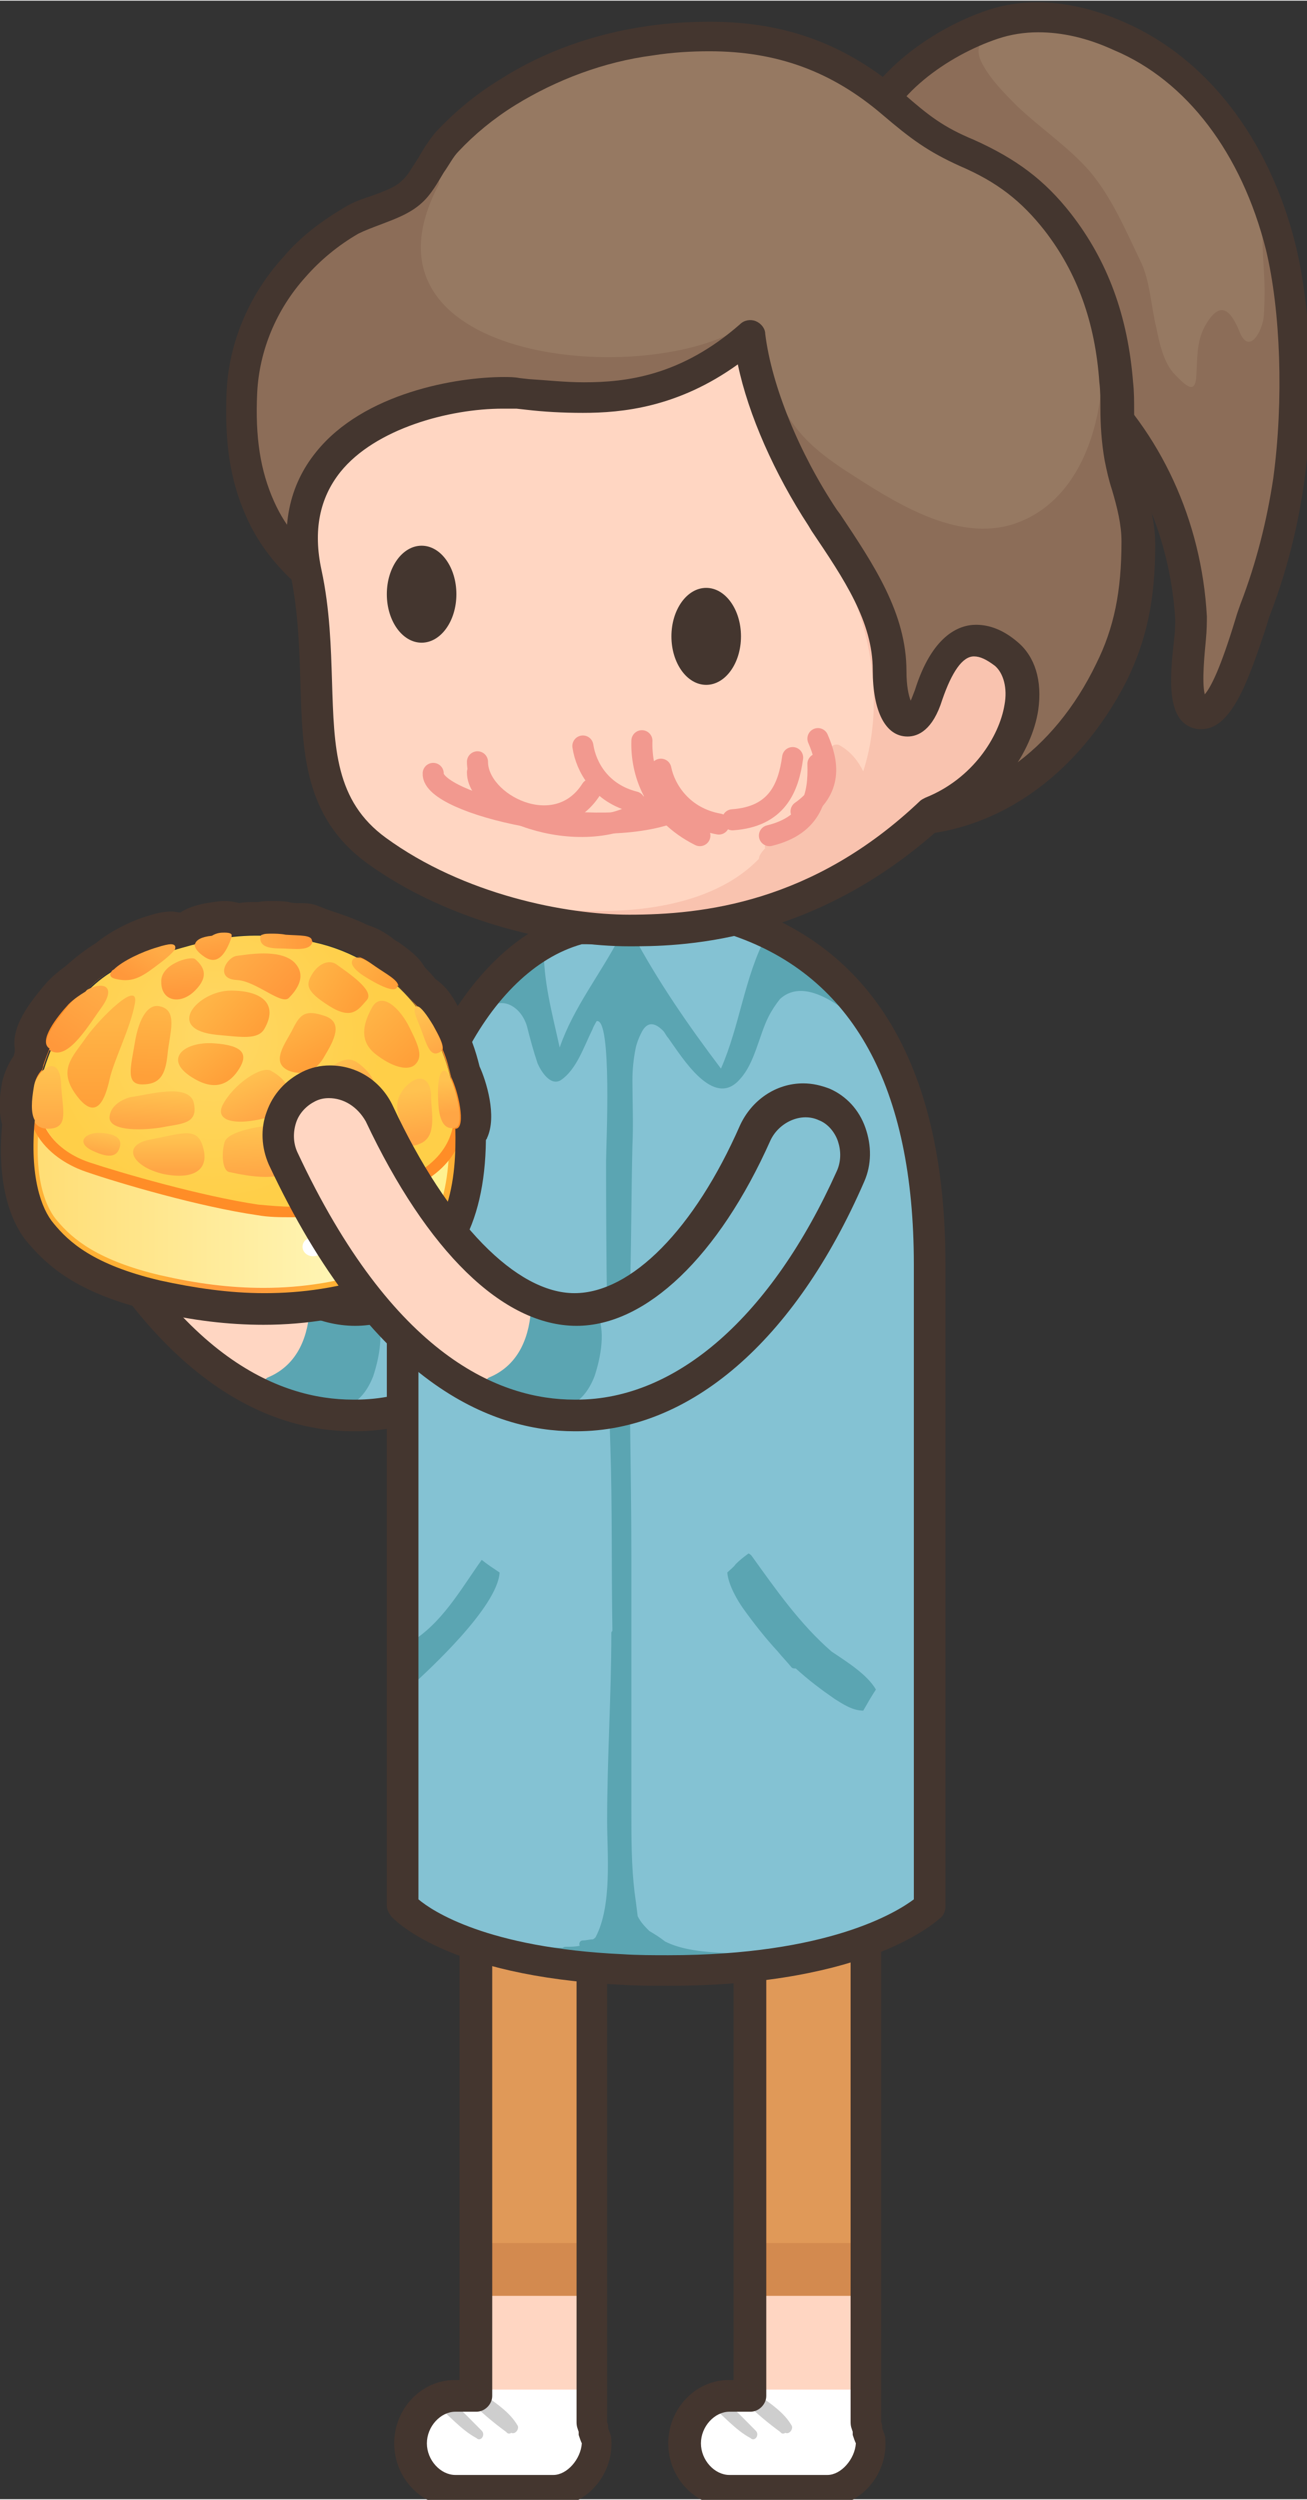 <svg version="1.1" id="el_G3ZSwU1Pd" xmlns="http://www.w3.org/2000/svg" xmlns:xlink="http://www.w3.org/1999/xlink" x="0px" y="0px" width="124.304px" height="237.707px" viewBox="0 0 124 237" enable-background="new 0 0 124.3 237.7" xml:space="preserve"><rect x="0" y="0" width="124" height="237" fill="#333333" stroke="none"/><style>@-webkit-keyframes el_1NtBFri1a1e_Animation{52.38%{opacity: 0;}54.76%{opacity: 1;}61.90%{opacity: 1;}64.29%{opacity: 0;}80.95%{opacity: 0;}83.33%{opacity: 1;}90.48%{opacity: 1;}92.86%{opacity: 0;}0%{opacity: 0;}100%{opacity: 0;}}@keyframes el_1NtBFri1a1e_Animation{52.38%{opacity: 0;}54.76%{opacity: 1;}61.90%{opacity: 1;}64.29%{opacity: 0;}80.95%{opacity: 0;}83.33%{opacity: 1;}90.48%{opacity: 1;}92.86%{opacity: 0;}0%{opacity: 0;}100%{opacity: 0;}}@-webkit-keyframes el_m0BkAoVDK9G_Animation{42.86%{opacity: 0;}45.24%{opacity: 1;}52.38%{opacity: 1;}54.76%{opacity: 0;}71.43%{opacity: 0;}73.81%{opacity: 1;}80.95%{opacity: 1;}83.33%{opacity: 0;}0%{opacity: 0;}100%{opacity: 0;}}@keyframes el_m0BkAoVDK9G_Animation{42.86%{opacity: 0;}45.24%{opacity: 1;}52.38%{opacity: 1;}54.76%{opacity: 0;}71.43%{opacity: 0;}73.81%{opacity: 1;}80.95%{opacity: 1;}83.33%{opacity: 0;}0%{opacity: 0;}100%{opacity: 0;}}@-webkit-keyframes el_YaOdQyXZyPG_Animation{35.71%{opacity: 1;}42.86%{opacity: 1;}45.24%{opacity: 0;}61.90%{opacity: 0;}64.29%{opacity: 1;}71.43%{opacity: 1;}73.81%{opacity: 0;}90.48%{opacity: 0;}92.86%{opacity: 1;}0%{opacity: 1;}100%{opacity: 1;}}@keyframes el_YaOdQyXZyPG_Animation{35.71%{opacity: 1;}42.86%{opacity: 1;}45.24%{opacity: 0;}61.90%{opacity: 0;}64.29%{opacity: 1;}71.43%{opacity: 1;}73.81%{opacity: 0;}90.48%{opacity: 0;}92.86%{opacity: 1;}0%{opacity: 1;}100%{opacity: 1;}}@-webkit-keyframes el_us_hmZUsevq_Fhfqj-N3H_Animation{0%{-webkit-transform: translate(61.538px, 101px) rotate(0deg) translate(-61.538px, -101px);transform: translate(61.538px, 101px) rotate(0deg) translate(-61.538px, -101px);}28.57%{-webkit-transform: translate(61.538px, 101px) rotate(18deg) translate(-61.538px, -101px);transform: translate(61.538px, 101px) rotate(18deg) translate(-61.538px, -101px);}42.86%{-webkit-transform: translate(61.538px, 101px) rotate(18deg) translate(-61.538px, -101px);transform: translate(61.538px, 101px) rotate(18deg) translate(-61.538px, -101px);}71.43%{-webkit-transform: translate(61.538px, 101px) rotate(0deg) translate(-61.538px, -101px);transform: translate(61.538px, 101px) rotate(0deg) translate(-61.538px, -101px);}100%{-webkit-transform: translate(61.538px, 101px) rotate(0deg) translate(-61.538px, -101px);transform: translate(61.538px, 101px) rotate(0deg) translate(-61.538px, -101px);}}@keyframes el_us_hmZUsevq_Fhfqj-N3H_Animation{0%{-webkit-transform: translate(61.538px, 101px) rotate(0deg) translate(-61.538px, -101px);transform: translate(61.538px, 101px) rotate(0deg) translate(-61.538px, -101px);}28.57%{-webkit-transform: translate(61.538px, 101px) rotate(18deg) translate(-61.538px, -101px);transform: translate(61.538px, 101px) rotate(18deg) translate(-61.538px, -101px);}42.86%{-webkit-transform: translate(61.538px, 101px) rotate(18deg) translate(-61.538px, -101px);transform: translate(61.538px, 101px) rotate(18deg) translate(-61.538px, -101px);}71.43%{-webkit-transform: translate(61.538px, 101px) rotate(0deg) translate(-61.538px, -101px);transform: translate(61.538px, 101px) rotate(0deg) translate(-61.538px, -101px);}100%{-webkit-transform: translate(61.538px, 101px) rotate(0deg) translate(-61.538px, -101px);transform: translate(61.538px, 101px) rotate(0deg) translate(-61.538px, -101px);}}@-webkit-keyframes el_v5VKmiT1zPv_ebNdysd5b_Animation{0%{-webkit-transform: translate(82.538px, 110.55px) rotate(0deg) translate(-82.538px, -110.55px);transform: translate(82.538px, 110.55px) rotate(0deg) translate(-82.538px, -110.55px);}28.57%{-webkit-transform: translate(82.538px, 110.55px) rotate(18deg) translate(-82.538px, -110.55px);transform: translate(82.538px, 110.55px) rotate(18deg) translate(-82.538px, -110.55px);}42.86%{-webkit-transform: translate(82.538px, 110.55px) rotate(18deg) translate(-82.538px, -110.55px);transform: translate(82.538px, 110.55px) rotate(18deg) translate(-82.538px, -110.55px);}71.43%{-webkit-transform: translate(82.538px, 110.55px) rotate(0deg) translate(-82.538px, -110.55px);transform: translate(82.538px, 110.55px) rotate(0deg) translate(-82.538px, -110.55px);}100%{-webkit-transform: translate(82.538px, 110.55px) rotate(0deg) translate(-82.538px, -110.55px);transform: translate(82.538px, 110.55px) rotate(0deg) translate(-82.538px, -110.55px);}}@keyframes el_v5VKmiT1zPv_ebNdysd5b_Animation{0%{-webkit-transform: translate(82.538px, 110.55px) rotate(0deg) translate(-82.538px, -110.55px);transform: translate(82.538px, 110.55px) rotate(0deg) translate(-82.538px, -110.55px);}28.57%{-webkit-transform: translate(82.538px, 110.55px) rotate(18deg) translate(-82.538px, -110.55px);transform: translate(82.538px, 110.55px) rotate(18deg) translate(-82.538px, -110.55px);}42.86%{-webkit-transform: translate(82.538px, 110.55px) rotate(18deg) translate(-82.538px, -110.55px);transform: translate(82.538px, 110.55px) rotate(18deg) translate(-82.538px, -110.55px);}71.43%{-webkit-transform: translate(82.538px, 110.55px) rotate(0deg) translate(-82.538px, -110.55px);transform: translate(82.538px, 110.55px) rotate(0deg) translate(-82.538px, -110.55px);}100%{-webkit-transform: translate(82.538px, 110.55px) rotate(0deg) translate(-82.538px, -110.55px);transform: translate(82.538px, 110.55px) rotate(0deg) translate(-82.538px, -110.55px);}}#el_G3ZSwU1Pd *{-webkit-animation-duration: 1.4s;animation-duration: 1.4s;-webkit-animation-iteration-count: infinite;animation-iteration-count: infinite;-webkit-animation-timing-function: cubic-bezier(0, 0, 1, 1);animation-timing-function: cubic-bezier(0, 0, 1, 1);}#el_aCj_az8_z_{fill: #FFD6C2;}#el_-4A3afG1SR{fill: #FFFFFF;}#el_Xujzs2AQUU{fill: #E09958;}#el_1CkscBizmI{fill: #D38A4F;}#el_MuWo12mxmh{fill: #CECECE;}#el_KFrPeL6tb4{fill: #CECECE;}#el_hg4lDStI9m{fill: #44362F;}#el_yDn7AKueWW{fill: #FFD6C2;}#el_YMk8Dgnsz5{fill: #FFFFFF;}#el_nBLdgp9eVe{fill: #E09958;}#el__i4lWN0IkG{fill: #D38A4F;}#el_ZTV2A4yvGh{fill: #CECECE;}#el_MhUn1ypJY9h{fill: #CECECE;}#el_heDKO4SM6FH{fill: #44362F;}#el_gQ25F9s9nX7{fill: #FFD6C2;}#el_U7BMrnvVjvR{fill: #84C2D3;}#el_GH_5TY4SUy3{fill: #5BA5B2;}#el_O2IPitiRMU0{fill: #44362F;}#el_Z0WSyh6uTLn{fill: #84C2D3;}#el_dbiPNqT-H2S{fill: #5BA5B2;}#el__iwrnda-9nu{fill: #5BA5B2;}#el_bAT-7RR17Gk{fill: #5BA5B2;}#el_aAzhpJs6QkN{fill: #44362F;}#el_BpuCxpoh5U3{fill: #967962;}#el_OEdh1D6Y7_X{fill: #8C6D58;}#el_MAvKx3vAmjq{fill: #44362F;}#el_ZHohGNUxIvU{fill: #967962;}#el_DIJRYhmnfwg{fill: #8C6D58;}#el_wFx2ag5f4-2{fill: #44362F;}#el_yqRwGBV_Ldu{fill: #FFD6C2;}#el_Sk6BGvUEuPV{fill: #F9C3AF;}#el_UCdE9-Tm6GC{fill: #44362F;}#el_KHoNapbsTmz{fill: #44362F;}#el_GkxIOmCXm0_{fill: #44362F;}#el_mLFuxUxQGt8{fill: url(#SVGID_1_);}#el_E25SHrThobo{fill: url(#SVGID_2_);}#el_xI4Lvp9rAe5{fill: url(#SVGID_3_);}#el_b17khg0Fe01{fill: #FF8D27;}#el_RPbSzzYvmuv{fill: url(#SVGID_4_);}#el_R-7PYxQqclp{fill: url(#SVGID_5_);}#el_PHSiz3U9tN2{fill: url(#SVGID_6_);}#el_kN4g-Q5Q8JR{fill: url(#SVGID_7_);}#el_J_Asfh6xrrO{fill: url(#SVGID_8_);}#el_hopB_L_smhW{fill: url(#SVGID_9_);}#el_rQpUtA8URT2{fill: url(#SVGID_10_);}#el_ObhlAEcj1iz{fill: url(#SVGID_11_);}#el_i5GWOWi4WEe{fill: url(#SVGID_12_);}#el_I93UoqjpiOb{fill: url(#SVGID_13_);}#el_ATKWoUuxu3-{fill: url(#SVGID_14_);}#el_Cd6hMTFci6S{fill: url(#SVGID_15_);}#el_juj1-eXf2zi{fill: url(#SVGID_16_);}#el_b2o6N4Jvg_v{fill: url(#SVGID_17_);}#el_ax8Uj-BGxsO{fill: url(#SVGID_18_);}#el_MrkGFw7lWWq{fill: url(#SVGID_19_);}#el_k7iWtrZq-jy{fill: url(#SVGID_20_);}#el_jsnMs4WmBNx{fill: url(#SVGID_21_);}#el_S2LmzbLlQT7{fill: url(#SVGID_22_);}#el_dMoQ0kCMt4s{fill: url(#SVGID_23_);}#el_yM3ieNrw3NS{fill: url(#SVGID_24_);}#el_sziM9IZiNOK{fill: url(#SVGID_25_);}#el_jbffj1HxjPo{fill: url(#SVGID_26_);}#el_9Gmy46CuTYG{fill: url(#SVGID_27_);}#el_Ky6ejcnsB0t{fill: url(#SVGID_28_);}#el_Q0zyV93Qe3N{fill: #FFFFFF;}#el_m1SpK-OZkKY{fill: #FFFFFF;}#el_fkgdbQoVK0e{fill: #44362F;}#el_Csy4TniIzcX{fill: #FFD6C2;}#el_pSgp4VUAu4G{fill: #84C2D3;}#el_j46SkGcPIXM{fill: #5BA5B2;}#el_s_Fr9GLv9bJ{fill: #44362F;}#el_vrhmRQNWceX{fill: none;stroke: #F2998F;stroke-width: 2;}#el_qvFnjE4SDO6{fill: none;stroke: #F2998F;stroke-width: 2;}#el_juS308Kr6Cs{fill: none;stroke: #F2998F;stroke-width: 2;}#el_Gkg6SBLDGsA{fill: none;stroke: #F2998F;stroke-width: 2;}#el_OV2NptLZDAo{fill: none;stroke: #F2998F;stroke-width: 2;}#el_n7FAEN0qF30{fill: none;stroke: #F2998F;stroke-width: 2;}#el_4bV0ciF1C8S{fill: none;stroke: #F2998F;stroke-width: 2;}#el_EudMdv5MaRe{fill: none;stroke: #F2998F;stroke-width: 2;}#el_RsQlEkhIQr_{fill: none;stroke: #F2998F;stroke-width: 2;}#el_v5VKmiT1zPv_ebNdysd5b{-webkit-animation-name: el_v5VKmiT1zPv_ebNdysd5b_Animation;animation-name: el_v5VKmiT1zPv_ebNdysd5b_Animation;-webkit-transform: translate(82.538px, 110.55px) rotate(0deg) translate(-82.538px, -110.55px);transform: translate(82.538px, 110.55px) rotate(0deg) translate(-82.538px, -110.55px);-webkit-animation-timing-function: cubic-bezier(0.42, 0, 0.58, 1);animation-timing-function: cubic-bezier(0.42, 0, 0.58, 1);}#el_us_hmZUsevq_Fhfqj-N3H{-webkit-animation-name: el_us_hmZUsevq_Fhfqj-N3H_Animation;animation-name: el_us_hmZUsevq_Fhfqj-N3H_Animation;-webkit-transform: translate(61.538px, 101px) rotate(0deg) translate(-61.538px, -101px);transform: translate(61.538px, 101px) rotate(0deg) translate(-61.538px, -101px);-webkit-animation-timing-function: cubic-bezier(0.42, 0, 0.58, 1);animation-timing-function: cubic-bezier(0.42, 0, 0.58, 1);}#el_YaOdQyXZyPG{-webkit-animation-name: el_YaOdQyXZyPG_Animation;animation-name: el_YaOdQyXZyPG_Animation;opacity: 1;}#el_m0BkAoVDK9G{-webkit-animation-name: el_m0BkAoVDK9G_Animation;animation-name: el_m0BkAoVDK9G_Animation;opacity: 1;}#el_1NtBFri1a1e{-webkit-animation-name: el_1NtBFri1a1e_Animation;animation-name: el_1NtBFri1a1e_Animation;opacity: 1;}</style>
<g id="el_o1aNy8Tcgc">
	<g id="el_bFD5Yxb11I">
		<path d="M55.7,182.7c0-3-2.5-5.5-5.5-5.5s-5.5,2.5-5.5,5.5v45h-1.5c-2.3,0-4.2,2.2-4.2,4.5s1.9,4.5,4.2,4.5h9.3&#10;&#9;&#9;&#9;c2.3,0,4.2-2.6,4.2-5c0-0.2-0.5-0.7-0.6-0.9c0-0.2-0.4-0.9-0.4-1.1V182.7z" id="el_aCj_az8_z_"/>
		<path d="M38.9,231.2c0,2.3,1.9,4.5,4.2,4.5h9.3c2.3,0,4.2-2.1,4.2-4.5c0-0.2,0-0.5-0.1-0.7c0-0.2,0.1-0.6,0.1-0.9&#10;&#9;&#9;&#9;v-3h-11h-2.5C40.8,226.7,38.9,228.9,38.9,231.2z" id="el_-4A3afG1SR"/>
		<path d="M51.2,177.2c-3,0-5.5,2.5-5.5,5.5v35h11v-35C56.7,179.7,54.2,177.2,51.2,177.2z" id="el_Xujzs2AQUU"/>
		<rect x="45.7" y="212.7" width="11" height="5" id="el_1CkscBizmI"/>
		<path d="M49.1,230c-0.7-1.2-1.9-2-3-2.8c-0.1-0.1-0.2-0.1-0.3-0.1c-0.2-0.1-0.3-0.3-0.5-0.4&#10;&#9;&#9;&#9;c-0.4-0.3-0.8,0.2-0.7,0.6c-0.1,0.2-0.1,0.4,0.1,0.5c1,1,2.2,2,3.3,2.8c0,0,0,0,0,0l0,0c0,0,0.1,0.1,0.1,0.1&#10;&#9;&#9;&#9;c0.1,0.1,0.3,0.1,0.4,0C48.9,230.9,49.3,230.3,49.1,230z" id="el_MuWo12mxmh"/>
		<path d="M45.7,230.5c-1.3-1.3-2.5-2.6-3.9-3.6c-0.3-0.2-0.5-0.1-0.6,0.1c-0.3,0.2-0.4,0.6,0,0.9&#10;&#9;&#9;&#9;c1.4,1.1,2.5,2.5,4,3.3C45.6,231.6,46.1,230.9,45.7,230.5z" id="el_KFrPeL6tb4"/>
		<path d="M52.4,237.7h-9.3c-3.1,0-5.7-2.7-5.7-6s2.6-6,5.7-6h0.5v-43c0-3.9,3.1-7,7-7s7,3.1,7,7v46.9&#10;&#9;&#9;&#9;c0,0,0,0.1,0,0.1c0.1,0.2,0.1,0.4,0.1,0.6l0,0c0.1,0.3,0.3,0.6,0.3,1.1C58.2,234.8,55.5,237.7,52.4,237.7z M43.2,228.7&#10;&#9;&#9;&#9;c-1.4,0-2.7,1.4-2.7,3s1.3,3,2.7,3h9.3c1.3,0,2.6-1.5,2.7-3c0,0,0,0,0,0c-0.1-0.2-0.2-0.5-0.3-0.8c0-0.1,0-0.1,0-0.2&#10;&#9;&#9;&#9;c0,0,0-0.1,0-0.1c-0.1-0.3-0.2-0.5-0.2-0.9v-47c0-2.2-1.8-4-4-4s-4,1.8-4,4v44.5c0,0.8-0.7,1.5-1.5,1.5H43.2z" id="el_hg4lDStI9m"/>
	</g>
	<g id="el_XZmamn7a1T">
		<path d="M81.7,182.7c0-3-2.5-5.5-5.5-5.5s-5.5,2.5-5.5,5.5v45h-1.5c-2.3,0-4.2,2.2-4.2,4.5s1.9,4.5,4.2,4.5h9.3&#10;&#9;&#9;&#9;c2.3,0,4.2-2.6,4.2-5c0-0.2-0.5-0.7-0.6-0.9c0-0.2-0.4-0.9-0.4-1.1C81.7,229.7,81.7,182.7,81.7,182.7z" id="el_yDn7AKueWW"/>
		<path d="M64.9,231.2c0,2.3,1.9,4.5,4.2,4.5h9.3c2.3,0,4.2-2.1,4.2-4.5c0-0.2,0-0.5-0.1-0.7c0-0.2,0.1-0.6,0.1-0.9&#10;&#9;&#9;&#9;v-3h-11h-2.5C66.8,226.7,64.9,228.9,64.9,231.2z" id="el_YMk8Dgnsz5"/>
		<path d="M77.2,177.2c-3,0-5.5,2.5-5.5,5.5v35h11v-35C82.7,179.7,80.2,177.2,77.2,177.2z" id="el_nBLdgp9eVe"/>
		<rect x="71.7" y="212.7" width="11" height="5" id="el__i4lWN0IkG"/>
		<path d="M75.1,230c-0.7-1.2-1.9-2-3-2.8c-0.1-0.1-0.2-0.1-0.3-0.1c-0.2-0.1-0.3-0.3-0.5-0.4&#10;&#9;&#9;&#9;c-0.4-0.3-0.8,0.2-0.7,0.6c-0.1,0.2-0.1,0.4,0.1,0.5c1,1,2.2,2,3.3,2.8c0,0,0,0,0,0l0,0c0,0,0.1,0.1,0.1,0.1&#10;&#9;&#9;&#9;c0.1,0.1,0.3,0.1,0.4,0C74.9,230.9,75.3,230.3,75.1,230z" id="el_ZTV2A4yvGh"/>
		<path d="M71.7,230.5c-1.3-1.3-2.5-2.6-3.9-3.6c-0.3-0.2-0.5-0.1-0.6,0.1c-0.3,0.2-0.4,0.6,0,0.9&#10;&#9;&#9;&#9;c1.4,1.1,2.5,2.5,4,3.3C71.6,231.6,72.1,230.9,71.7,230.5z" id="el_MhUn1ypJY9h"/>
		<path d="M78.4,237.7h-9.3c-3.1,0-5.7-2.7-5.7-6s2.6-6,5.7-6h0.5v-43c0-3.9,3.1-7,7-7s7,3.1,7,7v46.9&#10;&#9;&#9;&#9;c0,0,0,0.1,0,0.1c0.1,0.2,0.1,0.4,0.1,0.6l0,0c0.1,0.3,0.3,0.6,0.3,1.1C84.2,234.8,81.5,237.7,78.4,237.7z M69.2,228.7&#10;&#9;&#9;&#9;c-1.4,0-2.7,1.4-2.7,3s1.3,3,2.7,3h9.3c1.3,0,2.6-1.5,2.7-3c0,0,0,0,0,0c-0.1-0.2-0.2-0.5-0.3-0.8c0-0.1,0-0.1,0-0.2&#10;&#9;&#9;&#9;c0,0,0-0.1,0-0.1c-0.1-0.3-0.2-0.5-0.2-0.9v-47c0-2.2-1.8-4-4-4s-4,1.8-4,4v44.5c0,0.8-0.7,1.5-1.5,1.5H69.2z" id="el_heDKO4SM6FH"/>
	</g>
</g>
<g id="el_us_hmZUsevq_Fhfqj-N3H" data-animator-group="true" data-animator-type="1"><g id="el_us_hmZUsevq">
	<path d="M33.5,133.7c-7.5,0-18.3-4.3-27.6-24.2c-1.2-2.5-0.1-5.5,2.4-6.7c2.5-1.2,5.5-0.1,6.6,2.4&#10;&#9;&#9;c5.5,11.7,12.3,18.4,18.6,18.4c0,0,0.1,0,0.1,0c6.1,0,12.4-6.3,17-16.5c1.1-2.5,4.1-3.7,6.6-2.5c2.5,1.1,3.7,4.1,2.5,6.6&#10;&#9;&#9;c-6.3,14.1-15.8,22.4-26,22.4C33.6,133.7,33.5,133.7,33.5,133.7z" id="el_gQ25F9s9nX7"/>
	<path d="M57.2,104.7c-2.5-1.1-5.5,0-6.6,2.5c-4.6,10.2-10.9,16.5-17,16.5c0,0-0.1,0-0.1,0c-0.7,0-1.4-0.1-2.1-0.2&#10;&#9;&#9;l0.4,2.9l-3.3,6.8c1.7,0.4,3.4,0.6,4.9,0.6c0.1,0,0.1,0,0.2,0c10.2,0,19.7-8.3,26-22.4C60.8,108.8,59.7,105.8,57.2,104.7z" id="el_U7BMrnvVjvR"/>
	<path d="M35.6,124.4c-1-1.8-4.1-1.3-5.7-1.2c-0.3,0-0.5,0.2-0.5,0.5c-0.1,2.9-1.1,5.7-4,6.9&#10;&#9;&#9;c-0.4,0.2-0.4,0.7-0.1,0.9c0,0.1,0.1,0.1,0.2,0.2c0.7,0.3,1.4,0.7,2,1.2c0.2,0.2,0.4,0.1,0.6-0.1c2.9,1.1,5.8,1.5,7.3-2.3&#10;&#9;&#9;C36,128.7,36.5,126.1,35.6,124.4z" id="el_GH_5TY4SUy3"/>
	<path d="M33.7,135.7h-0.2c-7.8,0-19.2-4.4-29-25.3c-0.7-1.6-0.8-3.4-0.2-5c0.6-1.7,1.8-3,3.4-3.8&#10;&#9;&#9;c0.8-0.4,1.7-0.6,2.6-0.6c2.6,0,4.9,1.5,6,3.9c5.2,11.1,11.7,17.7,17.2,17.7c5.4,0,11.4-6.1,15.7-15.9c1.1-2.4,3.5-4,6-4&#10;&#9;&#9;c0.9,0,1.7,0.2,2.5,0.5c1.6,0.7,2.8,2,3.4,3.7c0.6,1.7,0.6,3.5-0.1,5.1C54.4,127.2,44.4,135.7,33.7,135.7z M10.2,104.1&#10;&#9;&#9;c-0.5,0-0.9,0.1-1.3,0.3c-0.8,0.4-1.5,1.1-1.8,2c-0.3,0.9-0.3,1.9,0.1,2.8c9.1,19.5,19.3,23.5,26.3,23.5h0.2&#10;&#9;&#9;c9.5,0,18.5-7.9,24.7-21.7c0.4-0.9,0.4-1.9,0.1-2.8c-0.3-0.9-1-1.7-1.8-2c-1.7-0.8-3.8,0.2-4.6,1.9c-4.9,11-11.8,17.6-18.4,17.6&#10;&#9;&#9;c-7,0-14.2-7.1-20-19.4C12.9,104.9,11.6,104.1,10.2,104.1z" id="el_O2IPitiRMU0"/>
</g></g>
<g id="el_IZ5qN-B5ufj">
	<path d="M70,87.1c10.5,3.4,18.7,12.6,18.7,32.7c0,16.9,0,60.9,0,60.9s-6.8,7.1-29.3,6c-16.2-0.8-20.8-6-20.8-6v-61&#10;&#9;&#9;c0-15.2,6.8-29.1,16.7-31.8C59.3,88.2,70,87.1,70,87.1z" id="el_Z0WSyh6uTLn"/>
	<path d="M83.3,97.5c-0.1-0.1-0.2-0.3-0.2-0.4c0.2-0.1,0.2-0.4,0.1-0.6c-2.4-3.6-5.5-6.3-9.3-8.3&#10;&#9;&#9;c-0.3-0.2-0.6,0-0.7,0.3c-0.2,0-0.4,0-0.5,0.2c-2.1,4-2.5,8.5-4.3,12.6c-3.1-4.1-6-8.3-8.4-12.8c-0.2-0.4-0.7-0.3-0.9,0.1&#10;&#9;&#9;c-0.1,0-0.2,0.1-0.3,0.2c-1.8,3.5-4.4,6.7-5.7,10.5c0,0,0,0,0,0c-0.7-3.2-1.6-6.4-1.5-9.7c0-0.5-0.7-0.6-0.9-0.3c0,0,0,0,0,0&#10;&#9;&#9;c-2.3,1.6-4.1,3.9-5.7,6.2c-0.1,0.1-0.1,0.3-0.1,0.4c-0.1,0.2-0.2,0.5-0.3,0.7c-0.2,0.6,0.8,0.9,1,0.3c1-2.9,3.7-2,4.4,0.4&#10;&#9;&#9;c0.3,1.2,0.6,2.3,1,3.5c0.3,0.7,1.2,2.2,2.2,1.6c1.5-1,2.2-3.2,3-4.8c0.1-0.3,0.3-0.6,0.4-0.8c1.5-0.4,0.9,11.8,0.9,13.3&#10;&#9;&#9;c0,9,0.1,17.9,0.4,26.8c0.2,5.9,0.1,11.8,0.2,17.7c0,0.1-0.1,0.1-0.1,0.2c0,6-0.4,11.9-0.4,17.9c0,3,0.5,8-1.1,11&#10;&#9;&#9;c-0.1,0.1-0.2,0.2-0.3,0.2c-0.3,0-0.6,0.1-0.9,0.1c-0.3,0-0.4,0.3-0.3,0.5c0,0,0,0,0,0c-0.4,0.1-0.9,0.1-1.3,0.1&#10;&#9;&#9;c-0.1,0-0.2,0-0.3,0.1c-1.5,0-3-0.3-4.3-0.4c-0.2-0.1-0.4-0.2-0.6-0.3c-0.6-0.3-1.1,0.6-0.5,0.9c0.2,0.1,0.4,0.2,0.7,0.3&#10;&#9;&#9;c0,0,0.1,0,0.1,0.1c1.4,0.6,2.9,0.8,4.4,0.7c0.1,0.1,0.3,0.2,0.5,0.2c0,0,0.3-0.2,0.3-0.1v-0.1c0.5,0.1,1,0.3,1.4,0.2&#10;&#9;&#9;c0.6,0.1,1.2,0.3,1.9,0.3c-0.4,0.4,0.3,1.1,0.7,0.7c0.2-0.1,0.3-0.3,0.5-0.5c0.2,0,0.4,0.1,0.6,0.1c1.1,0.2,2.1,0.4,3.2,0.5&#10;&#9;&#9;c0,0,0,0,0,0c0.1,0,0.1,0.1,0.2,0.1c0.3,0.2,0.7-0.1,0.7-0.4c0.6,0.1,1.1,0.2,1.7,0.3c0.2,0,0.3-0.1,0.4-0.2c0,0,0.1,0,0.1,0&#10;&#9;&#9;c0.3,0,0.5-0.2,0.5-0.5c1.1-0.1,2.2-0.2,3.2-0.4c0.6-0.1,0.4-1-0.1-1c-2.3-0.1-4.3-0.3-5.9-1.1c-0.5-0.4-1-0.7-1.5-1&#10;&#9;&#9;c-0.4-0.4-0.8-0.8-1.1-1.4c-0.1-0.8-0.2-1.6-0.3-2.3c-0.3-2.5-0.3-5.1-0.3-7.7c0-2.4,0-4.7,0-7.1c0-1.3,0-2.5,0-3.8&#10;&#9;&#9;c0-4.4,0-8.8,0-13.2c0-8.8-0.3-17.6-0.1-26.4c0.1-4.2,0.1-8.4,0.2-12.6c0.1-2.1,0-4.1,0-6.2c0-1,0.1-2,0.3-3c0.1-0.5,0.3-1,0.5-1.4&#10;&#9;&#9;c0.5-1.1,1.2-1.2,2.1-0.3c0.2,0.2,0.3,0.5,0.5,0.7c1.3,1.8,4.3,6.8,6.8,3.9c1.4-1.5,1.8-4.1,2.7-5.9c0.3-0.6,0.7-1.2,1.1-1.7&#10;&#9;&#9;c2.5-2.3,6.5,1.1,8.8,3.4C82.9,98.5,83.5,97.9,83.3,97.5z" id="el_dbiPNqT-H2S"/>
	<path d="M81.9,162.2c0.4-0.7,0.8-1.4,1.2-2c-0.8-1.4-2.7-2.6-4.2-3.6c-3-2.6-5.3-5.9-7.6-9.1&#10;&#9;&#9;c-0.1-0.1-0.2-0.2-0.3-0.2c-0.4,0.3-0.8,0.6-1.2,1c-0.2,0.3-0.5,0.5-0.8,0.8c0.1,1.2,1,2.7,1.5,3.4c1,1.4,2.1,2.8,3.3,4.1&#10;&#9;&#9;c0.4,0.5,0.9,1,1.3,1.5c0.1,0.1,0.2,0.1,0.4,0.1c1.2,1.1,2.4,2,3.7,2.9C80,161.6,80.9,162.2,81.9,162.2z" id="el__iwrnda-9nu"/>
	<path d="M45.7,147.9C45.7,147.9,45.6,147.9,45.7,147.9c-2,2.8-3.8,6.1-6.9,7.9c-0.3,0.2-0.3,0.5-0.2,0.7&#10;&#9;&#9;c-0.7,0.7-0.4,2.1-0.2,3c0.1,0.4,0.6,0.4,0.8,0.2c1.3-1.2,8-7.3,8.2-10.6C46.8,148.7,46.2,148.3,45.7,147.9z" id="el_bAT-7RR17Gk"/>
	<path d="M63.4,188.3c-1.5,0-3,0-4.5-0.1c-16.7-0.8-21.6-6.3-21.8-6.5c-0.2-0.3-0.4-0.6-0.4-1v-61&#10;&#9;&#9;c0-16.2,7.7-30.5,17.9-33.2c0.2,0,0.3-0.1,0.5,0c3.9,0.3,14.4-0.8,14.5-0.8c0.2,0,0.4,0,0.6,0.1c12.9,4.2,19.5,15.7,19.5,34.1v60.9&#10;&#9;&#9;c0,0.4-0.2,0.8-0.4,1C89,182,82.7,188.3,63.4,188.3z M39.7,180.1c1.3,1.1,6.5,4.6,19.3,5.2c1.5,0.1,3,0.1,4.4,0.1&#10;&#9;&#9;c15.2,0,21.7-4.1,23.3-5.3v-60.2c0-16.9-5.8-27.3-17.1-31.2c-1.6,0.2-8.8,0.8-13.1,0.8l0,0c-0.5,0-0.9,0-1.3,0&#10;&#9;&#9;C46.3,92,39.7,105,39.7,119.7L39.7,180.1L39.7,180.1z" id="el_aAzhpJs6QkN"/>
</g>
<g id="el_E0uUBK3mOri">
	<g id="el_ZFhfpB1hMDQ">
		<path d="M119,57.7c-0.6,1.6-2.8,10.6-5.4,9.8c-1.9-0.6-0.6-7.5-0.7-9.1c-0.5-8.2-4-16.5-10.3-22.2&#10;&#9;&#9;&#9;c-5.6-5.1-12.1-9.2-17.2-14.8c-2.2-2.4-4.3-4.8-3.6-8.1C83.1,8,89.2,3.7,94.2,2.2c4-1.3,8.2-0.6,12,1.1&#10;&#9;&#9;&#9;c8.2,3.5,13.1,11.6,15.2,19.9c1.6,6.5,1.7,15.4,0.7,22.3C121.6,49.6,120.5,53.7,119,57.7z" id="el_BpuCxpoh5U3"/>
		<path d="M113.6,67.5c2.5,0.8,4.8-8.2,5.4-9.8c1.6-4,2.6-8.1,3.2-12.2c0.9-6.8,0.9-15.7-0.7-22.3&#10;&#9;&#9;&#9;c-0.4-1.4-0.8-2.9-1.4-4.3c-0.5,2.1-0.3,4.9-0.2,6.6c0.1,1.5,0.1,2.9,0,4.4c-0.1,1.4-1.4,3.8-2.3,1.5c-0.9-2.2-1.9-3-3.3-0.5&#10;&#9;&#9;&#9;c-0.8,1.5-0.7,3.1-0.8,4.7c-0.1,1.9-1.1,0.8-2-0.1c-1.1-1.1-1.5-3-1.8-4.5c-0.5-2-0.6-4.5-1.5-6.3c-1.4-2.9-2.7-6-4.8-8.5&#10;&#9;&#9;&#9;c-2-2.3-4.7-4.1-6.9-6.2c-1.2-1.2-2.5-2.5-3.3-4c-1.2-2.2,0.8-3,2.7-3.3c0.1,0,0.1,0,0.2-0.1c1.1,0.1,1.7-0.4,1.9-1.1&#10;&#9;&#9;&#9;c-1.2,0.1-2.4,0.2-3.6,0.6c-5,1.6-11.1,5.8-12.3,11.2c-0.8,3.3,1.4,5.7,3.6,8.1c5.2,5.6,11.7,9.6,17.2,14.8&#10;&#9;&#9;&#9;c6.2,5.7,9.7,14.1,10.3,22.2C113,60,111.7,66.9,113.6,67.5z" id="el_OEdh1D6Y7_X"/>
		<path d="M114,69.1c-0.3,0-0.5,0-0.8-0.1c-2.6-0.8-2.2-4.9-1.8-8.5c0.1-0.8,0.1-1.6,0.1-1.8&#10;&#9;&#9;&#9;c-0.5-8.3-4.1-16-9.8-21.2c-2.2-2.1-4.7-4-7.1-5.9c-3.5-2.8-7.1-5.6-10.3-9c-2.2-2.4-4.9-5.3-3.9-9.4c1.4-5.9,7.9-10.5,13.3-12.3&#10;&#9;&#9;&#9;c3.9-1.3,8.4-0.9,13.1,1.2c7.7,3.4,13.6,11,16.1,21c1.5,6.1,1.9,15.1,0.8,22.8c-0.6,4.2-1.7,8.5-3.3,12.6&#10;&#9;&#9;&#9;c-0.1,0.3-0.2,0.7-0.4,1.3C118.4,64.6,116.8,69.1,114,69.1z M98.5,3c-1.3,0-2.6,0.2-3.8,0.6c-4.8,1.6-10.3,5.5-11.3,10.1&#10;&#9;&#9;&#9;c-0.6,2.4,0.8,4.2,3.2,6.7c3,3.2,6.5,6,9.9,8.7c2.4,1.9,4.9,3.9,7.3,6c6.3,5.8,10.2,14.2,10.7,23.3c0,0.5,0,1.3-0.1,2.3&#10;&#9;&#9;&#9;c-0.1,1.1-0.4,3.9-0.1,5.1c0.6-0.7,1.5-2.5,2.9-7.1c0.2-0.7,0.4-1.2,0.5-1.5c1.5-3.9,2.5-7.9,3.1-11.9c1-7.4,0.7-15.9-0.7-21.7&#10;&#9;&#9;&#9;c-2.3-9.1-7.5-16-14.4-18.9C103.1,3.5,100.7,3,98.5,3z" id="el_MAvKx3vAmjq"/>
	</g>
	<g id="el_EsysUkwK1Rx">
		<path d="M24.6,48.2c2.5,5.8,8.3,9.2,13.6,12c3.7,2,7.2,4.2,11,6c11.1,5.3,22.4,10.6,34.8,11.4&#10;&#9;&#9;&#9;c9.6,0.6,17.2-5.6,21.3-14c2-4,2.6-7.8,2.6-12.3c0-2.8-1.1-5.4-1.7-8c-0.5-2.5-0.3-4.8-0.4-7.3c-0.4-5.6-2-10.7-5.5-15.2&#10;&#9;&#9;&#9;c-2.5-3.2-5-5-8.6-6.6c-3-1.3-4.5-2.5-7.1-4.7c-6.8-5.9-14.2-7.2-22.9-6c-4.8,0.7-9.5,2.4-13.6,4.9c-2.1,1.3-4,2.8-5.7,4.7&#10;&#9;&#9;&#9;c-1.3,1.4-2.1,3.6-3.4,4.9c-1.5,1.3-4,1.7-5.7,2.7c-2,1.2-3.9,2.7-5.4,4.4c-2.9,3.3-4.8,7.5-5,11.9C22.8,41.1,23.1,44.7,24.6,48.2&#10;&#9;&#9;&#9;z" id="el_ZHohGNUxIvU"/>
		<path d="M105.4,63.7c2-4,2.6-7.8,2.6-12.3c0-2.8-1.1-5.4-1.7-8c-0.5-2.5-0.3-4.8-0.4-7.3c-0.2-3.1-0.8-6.1-1.9-8.8&#10;&#9;&#9;&#9;c-0.2,0.1-0.3,0.2-0.2,0.5c0,0.1,0,0.1,0,0.2c2,7.1,0.6,18.8-7.5,21.6c-5.6,1.9-11.7-2.2-16.2-5.1c-2.7-1.8-4.7-3.5-6.1-6.5&#10;&#9;&#9;&#9;c-1.1-2.3-1.8-4.6-3.1-6.7c-0.1-0.2-0.4-0.3-0.7-0.2c-9.7,5.7-37.3,3-28.6-13.6c0.3-0.6-0.6-1.1-0.9-0.5c0,0,0,0,0,0&#10;&#9;&#9;&#9;c-0.2-0.1-0.3-0.3-0.5-0.4c-0.4,0.6-0.8,1.1-1.2,1.6c-1.5,1.3-4,1.7-5.7,2.7c-2,1.2-3.9,2.7-5.4,4.4c-2.9,3.3-4.8,7.5-5,11.9&#10;&#9;&#9;&#9;c-0.2,3.9,0.2,7.5,1.7,11c2.5,5.8,8.3,9.2,13.6,12c3.7,2,7.2,4.2,11,6c11.1,5.3,22.4,10.6,34.8,11.4&#10;&#9;&#9;&#9;C93.7,78.3,101.3,72,105.4,63.7z" id="el_DIJRYhmnfwg"/>
		<path d="M85.4,79.2C85.4,79.2,85.4,79.2,85.4,79.2c-0.5,0-1,0-1.4,0c-13.1-0.9-25-6.5-35.4-11.6&#10;&#9;&#9;&#9;c-2.4-1.1-4.7-2.5-6.9-3.7c-1.4-0.8-2.8-1.6-4.2-2.4c-5.8-3.1-11.6-6.6-14.2-12.7c-1.5-3.4-2-7-1.8-11.7c0.2-4.6,2.1-9.2,5.4-12.8&#10;&#9;&#9;&#9;c1.6-1.9,3.6-3.4,5.8-4.7c0.8-0.5,1.7-0.8,2.6-1.1c1.1-0.4,2.2-0.8,2.8-1.4c0.6-0.5,1-1.3,1.6-2.2c0.5-0.9,1.1-1.8,1.7-2.5&#10;&#9;&#9;&#9;c1.7-1.8,3.7-3.5,6-4.9c4.2-2.7,9.1-4.4,14.1-5.1c2.1-0.3,4-0.4,5.9-0.4c7.2,0,13,2.2,18.3,6.8c2.4,2.1,3.8,3.2,6.7,4.4&#10;&#9;&#9;&#9;c4,1.8,6.7,3.8,9.2,7c3.5,4.5,5.4,9.7,5.9,16c0.1,0.9,0.1,1.8,0.1,2.7c0,1.5,0,2.9,0.3,4.4c0.2,0.8,0.4,1.7,0.7,2.6&#10;&#9;&#9;&#9;c0.5,1.8,1,3.7,1,5.7c0,5.2-0.8,9-2.7,12.9C102.2,73.7,94.2,79.2,85.4,79.2z M67.3,4.8c-1.7,0-3.5,0.1-5.4,0.4&#10;&#9;&#9;&#9;c-4.6,0.6-9.1,2.3-13,4.7c-2.1,1.3-3.9,2.8-5.4,4.4c-0.5,0.5-0.9,1.3-1.4,2c-0.6,1-1.2,2.1-2.1,2.9c-1.1,1-2.5,1.5-3.8,2&#10;&#9;&#9;&#9;c-0.8,0.3-1.6,0.6-2.2,0.9c-1.9,1.1-3.6,2.5-5,4.1c-2.8,3.1-4.4,7-4.6,11c-0.2,4.2,0.3,7.4,1.6,10.3c2.3,5.2,7.6,8.4,12.9,11.3&#10;&#9;&#9;&#9;c1.4,0.8,2.9,1.6,4.3,2.4c2.2,1.2,4.4,2.5,6.7,3.6c10.2,4.9,21.7,10.4,34.3,11.3c0.4,0,0.8,0,1.2,0c7.6,0,14.6-4.9,18.6-13.2&#10;&#9;&#9;&#9;c1.7-3.4,2.4-6.9,2.4-11.6c0-1.6-0.4-3.2-0.9-4.9c-0.3-0.9-0.5-1.8-0.7-2.8c-0.3-1.7-0.4-3.4-0.4-4.9c0-0.9,0-1.7-0.1-2.5&#10;&#9;&#9;&#9;c-0.4-5.7-2.1-10.4-5.2-14.4c-2.2-2.8-4.5-4.6-8-6.1c-3.1-1.4-4.7-2.6-7.4-4.9C78.9,6.7,73.7,4.8,67.3,4.8z" id="el_wFx2ag5f4-2"/>
	</g>
	<g id="el_UtRA05b46Uj">
		<path d="M95.4,62c-3.7-3-6-0.4-7.3,3.8s-3.7,2.8-3.7-2.3S81.4,54,78,49s-6.3-11.7-7-17.3c-8,7-15.7,6-22,5.5&#10;&#9;&#9;&#9;s-22.7,2.6-20,17c1.3,7.2,0.8,13,1,17.5c0.2,0.4,0.4,0.8,0.5,1.3c0.3,1.2,0.6,2.3,0.9,3.5c0.5,0.3,0.9,0.8,1.3,1.3&#10;&#9;&#9;&#9;c0.8,1.2,1.8,2.3,2.9,3.3c0.1,0.1,0.2,0.2,0.3,0.3c0.9,0.6,1.7,1.2,2.5,1.8c7.2,3.1,15.9,4.9,21.3,4.9c6.3,0,17.7-0.8,28.7-11.2&#10;&#9;&#9;&#9;C96,74,99,65,95.4,62z" id="el_yqRwGBV_Ldu"/>
		<path d="M95.4,62c-3.7-3-6-0.4-7.3,3.8s-3.7,2.8-3.7-2.3c0-4.4-2.2-8.2-4.9-12.3c0,0-0.1,0-0.1,0&#10;&#9;&#9;&#9;c-0.1-0.1-0.2-0.3-0.3-0.4c-0.4-0.5-1.2,0-0.9,0.5c0.1,0.1,0.2,0.3,0.3,0.5c0,0.2,0.1,0.3,0.3,0.4c3.7,6,5.3,14.1,3.1,20.9&#10;&#9;&#9;&#9;c-0.5-1-1.2-1.9-2.3-2.5c-0.3-0.1-0.7,0-0.7,0.3c-0.6,3.6-1.5,7.3-5.1,8.7c0,0,0,0,0,0c0,0,0,0,0,0c-0.3,0.1-0.6,0.2-0.9,0.3&#10;&#9;&#9;&#9;c-0.3,0.1-0.4,0.3-0.3,0.5c-0.3,0.3-0.6,0.7-0.6,1c-5,5.2-14.5,5.5-21.1,4.5c-0.5-0.1-0.9,0.6-0.4,0.9c0.3,0.2,0.6,0.3,1,0.5&#10;&#9;&#9;&#9;c3.1,0.6,6,0.9,8.3,0.9c6.3,0,17.7-0.8,28.7-11.2C96,74,99,65,95.4,62z" id="el_Sk6BGvUEuPV"/>
		<path d="M59.7,89.7c-6.5,0-16.9-2.1-24.9-7.9c-6-4.4-6.1-10.6-6.3-17.1c-0.1-3.3-0.2-6.6-0.9-10.1&#10;&#9;&#9;&#9;c-1-4.6-0.2-8.6,2.4-11.8c4.5-5.6,13.3-7.1,17.8-7.1c0.5,0,1,0,1.5,0.1l0.9,0.1c1.7,0.1,3.4,0.3,5.2,0.3c4,0,9.2-0.6,14.8-5.5&#10;&#9;&#9;&#9;c0.4-0.4,1-0.5,1.5-0.3c0.5,0.2,0.9,0.7,0.9,1.2c0.6,4.9,3.2,11.3,6.8,16.7l0.3,0.4c3.2,4.8,6.3,9.4,6.3,14.9&#10;&#9;&#9;&#9;c0,1.4,0.2,2.3,0.4,2.8c0.1-0.2,0.2-0.5,0.4-1c1.6-5.1,4.1-6.2,5.8-6.2c1.3,0,2.6,0.5,3.9,1.6c1.7,1.4,2.4,3.7,2,6.5&#10;&#9;&#9;&#9;c-0.6,3.9-3.7,8.7-9.1,11C76.9,89.7,64,89.7,59.7,89.7z M47.7,38.7c-5.1,0-12.1,1.9-15.4,6c-2,2.5-2.6,5.6-1.8,9.3&#10;&#9;&#9;&#9;c0.8,3.7,0.9,7.4,1,10.6c0.2,6.3,0.3,11.3,5.1,14.8c7.4,5.4,17.1,7.3,23.1,7.3c6.9,0,17.4-1.1,27.6-10.8c0.1-0.1,0.3-0.2,0.5-0.3&#10;&#9;&#9;&#9;c4.5-1.8,7-5.8,7.5-8.8c0.3-1.6-0.1-3-0.9-3.7c-0.8-0.6-1.4-0.9-2-0.9c-1.1,0-2.1,1.5-3,4.1c-0.9,2.9-2.3,3.5-3.3,3.5&#10;&#9;&#9;&#9;c-2.1,0-3.3-2.4-3.3-6.3c0-4.6-2.7-8.6-5.8-13.2l-0.3-0.5C73.5,44.9,71,39.3,70,34.5c-5.7,4.1-11,4.6-14.7,4.6&#10;&#9;&#9;&#9;c-1.9,0-3.7-0.1-5.4-0.3l-0.9-0.1C48.5,38.7,48.1,38.7,47.7,38.7z" id="el_UCdE9-Tm6GC"/>
		<ellipse cx="40" cy="56.3" rx="3.3" ry="4.6" id="el_KHoNapbsTmz"/>
		<ellipse cx="67" cy="60.3" rx="3.3" ry="4.6" id="el_GkxIOmCXm0_"/>
	</g>
</g>
<g id="el_v5VKmiT1zPv_ebNdysd5b" data-animator-group="true" data-animator-type="1"><g id="el_v5VKmiT1zPv">
	<g id="el_m8MFjfyAXG5">
		<g id="el_UnMN4LZqSS1">
			
				<linearGradient id="SVGID_1_" gradientUnits="userSpaceOnUse" x1="3.116" y1="126.64" x2="43.129" y2="126.64" gradientTransform="matrix(1 0 0 -1 0 238.52)">
				<stop offset="0" style="stop-color:#FFDD74"/>
				<stop offset="0.731" style="stop-color:#FFF5B5"/>
				<stop offset="1" style="stop-color:#FFF18B"/>
			</linearGradient>
			<path d="M43.1,105.8c0.2,4.3,0.3,12.4-7,15c-7.4,2.6-14.5,2.1-20.9,0.6c-6.4-1.5-8.7-3.7-10.1-5.4&#10;&#9;&#9;&#9;&#9;c-1.4-1.6-2.7-5.4-1.4-12.3C4.9,96.8,43.1,105.8,43.1,105.8z" id="el_mLFuxUxQGt8"/>
			
				<radialGradient id="SVGID_2_" cx="23.125" cy="126.641" r="16.544" gradientTransform="matrix(1 0 0 -1 0 238.52)" gradientUnits="userSpaceOnUse">
				<stop offset="0" style="stop-color:#FF1F66"/>
				<stop offset="0.747" style="stop-color:#FFB135"/>
			</radialGradient>
			<path d="M25,123.1c-3.2,0-6.4-0.4-10-1.2c-6.2-1.4-8.7-3.6-10.4-5.5c-1-1.1-3-4.6-1.5-12.8&#10;&#9;&#9;&#9;&#9;c0.4-2,3.1-3,8.5-3c11.5,0,31.4,4.7,31.6,4.7l0.4,0.1l0,0.4c0.2,3.8,0.5,12.7-7.4,15.5C32.7,122.5,28.9,123.1,25,123.1z&#10;&#9;&#9;&#9;&#9; M11.6,101.6c-4.6,0-7.2,0.8-7.5,2.2c-1.5,8,0.6,11.1,1.3,11.9c1.5,1.8,3.9,3.8,9.8,5.2c3.5,0.8,6.6,1.2,9.8,1.2&#10;&#9;&#9;&#9;&#9;c3.8,0,7.4-0.6,10.9-1.8c6.2-2.2,6.9-8.3,6.7-14.1C39.8,105.6,22.1,101.6,11.6,101.6z" id="el_E25SHrThobo"/>
		</g>
		
			<radialGradient id="SVGID_3_" cx="20.193" cy="140.304" r="21.361" gradientTransform="matrix(1 0 0 -1 0 238.52)" gradientUnits="userSpaceOnUse">
			<stop offset="0" style="stop-color:#FFD866"/>
			<stop offset="0.747" style="stop-color:#FFCF48"/>
		</radialGradient>
		<path d="M42.9,103c0.5,2.9,0.5,6.1-3.5,8.4c-4,2.3-9.4,3.6-14.8,2.9s-13-3-16-4c-3-1-6.1-3.7-4.4-9&#10;&#9;&#9;&#9;s4.7-9.3,9.6-10.5c4.9-1.2,8.4-3.1,15.9-1.5S41.9,97.1,42.9,103z" id="el_xI4Lvp9rAe5"/>
		<path d="M24.3,88.5c1.6,0,3.3,0.2,5.3,0.6c7.5,1.6,12.3,8,13.3,13.8c0.5,2.9,0.5,6.1-3.5,8.4&#10;&#9;&#9;&#9;c-3.3,1.9-7.4,3.1-11.7,3.1c-1,0-2.1-0.1-3.2-0.2c-5.4-0.8-13-3-16-4c-3-1-6.1-3.7-4.4-9s4.7-9.3,9.6-10.5&#10;&#9;&#9;&#9;C17.2,89.8,20.1,88.5,24.3,88.5 M24.3,87.5L24.3,87.5c-3.3,0-5.7,0.7-8.3,1.4c-0.8,0.2-1.7,0.5-2.6,0.7c-4.8,1.2-8.3,5-10.3,11.2&#10;&#9;&#9;&#9;c-2.3,7.2,3.3,9.7,5.1,10.3c3.2,1.1,10.7,3.3,16.2,4.1c1.1,0.2,2.2,0.2,3.3,0.2c4.2,0,8.6-1.1,12.2-3.2c4.4-2.5,4.5-6,4-9.4&#10;&#9;&#9;&#9;c-0.9-5.8-5.7-12.9-14.1-14.6C27.8,87.7,26,87.5,24.3,87.5L24.3,87.5z" id="el_b17khg0Fe01"/>
		<g id="el_ZjgkSSquK2i">
			
				<linearGradient id="SVGID_4_" gradientUnits="userSpaceOnUse" x1="24.637" y1="131.493" x2="24.87" y2="126.99" gradientTransform="matrix(1 0 0 -1 0 238.52)">
				<stop offset="0" style="stop-color:#FFC250"/>
				<stop offset="1" style="stop-color:#FFA645"/>
			</linearGradient>
			<path d="M21.7,111.1c1.8,0.4,5.5,1.1,6.2-0.7s0.6-3.9-1.2-3.8c-1.9,0.1-5.1,0.6-5.4,1.7&#10;&#9;&#9;&#9;&#9;S21.1,110.9,21.7,111.1z" id="el_RPbSzzYvmuv"/>
			
				<linearGradient id="SVGID_5_" gradientUnits="userSpaceOnUse" x1="23.176" y1="136.635" x2="24.884" y2="132.366" gradientTransform="matrix(1 0 0 -1 0 238.52)">
				<stop offset="0" style="stop-color:#FFC250"/>
				<stop offset="1" style="stop-color:#FFA645"/>
			</linearGradient>
			<path d="M21.1,104.8c-0.6,1.3,0.8,1.8,3.1,1.4c1.8-0.3,2.7-0.9,3.1-2.1c0.4-1.2-0.7-2.1-1.6-2.6&#10;&#9;&#9;&#9;&#9;S22.1,102.8,21.1,104.8z" id="el_R-7PYxQqclp"/>
			
				<linearGradient id="SVGID_6_" gradientUnits="userSpaceOnUse" x1="27.74" y1="142.219" x2="30.069" y2="138.026" gradientTransform="matrix(1 0 0 -1 0 238.52)">
				<stop offset="0" style="stop-color:#FFB446"/>
				<stop offset="1" style="stop-color:#FFA039"/>
			</linearGradient>
			<path d="M27.4,101.5c1.3,0.5,2.6,0.1,3.4-1.4c0.9-1.5,1.8-3.2,0-3.8s-2.3-0.2-3,1.2S25.6,100.7,27.4,101.5&#10;&#9;&#9;&#9;&#9;z" id="el_PHSiz3U9tN2"/>
			
				<linearGradient id="SVGID_7_" gradientUnits="userSpaceOnUse" x1="30.048" y1="137.013" x2="32.998" y2="132.899" gradientTransform="matrix(1 0 0 -1 0 238.52)">
				<stop offset="0" style="stop-color:#FFC250"/>
				<stop offset="1" style="stop-color:#FFA645"/>
			</linearGradient>
			<path d="M31.3,101.2c1.5-1,2.1-1.1,3.4,0.2c1.3,1.3,1.1,2.7-0.6,3.3c-1.7,0.6-4,2.8-5.3,1.5&#10;&#9;&#9;&#9;&#9;C27.7,105.3,28,103.5,31.3,101.2z" id="el_kN4g-Q5Q8JR"/>
			
				<linearGradient id="SVGID_8_" gradientUnits="userSpaceOnUse" x1="33.03" y1="131.498" x2="33.729" y2="127.615" gradientTransform="matrix(1 0 0 -1 0 238.52)">
				<stop offset="0" style="stop-color:#FFC250"/>
				<stop offset="1" style="stop-color:#FFA645"/>
			</linearGradient>
			<path d="M34.6,105.8c-2,1-5.2,2.3-5.5,3.6c-0.3,1.2,1.3,2,4.5,1.8c3.2-0.2,4.1-1.5,3.9-3.1&#10;&#9;&#9;&#9;&#9;C37.4,106.4,36.7,104.8,34.6,105.8z" id="el_J_Asfh6xrrO"/>
			
				<linearGradient id="SVGID_9_" gradientUnits="userSpaceOnUse" x1="39.196" y1="135.076" x2="39.817" y2="130.728" gradientTransform="matrix(1 0 0 -1 0 238.52)">
				<stop offset="0" style="stop-color:#FFC250"/>
				<stop offset="1" style="stop-color:#FFA645"/>
			</linearGradient>
			<path d="M38,106.4c0.3,1.5,0.4,2.7,1.9,2c1.6-0.7,1-3,1-4.5c0-1.4-0.9-2.4-2.4-0.9&#10;&#9;&#9;&#9;&#9;C37.1,104.5,37.9,105.9,38,106.4z" id="el_hopB_L_smhW"/>
			
				<linearGradient id="SVGID_10_" gradientUnits="userSpaceOnUse" x1="34.883" y1="142.491" x2="39.076" y2="137.987" gradientTransform="matrix(1 0 0 -1 0 238.52)">
				<stop offset="0" style="stop-color:#FFB446"/>
				<stop offset="1" style="stop-color:#FFA039"/>
			</linearGradient>
			<path d="M35.6,99.9c1.5,1.2,3.1,1.7,3.8,1c0.7-0.7,0.4-1.6-0.5-3.4c-0.9-1.9-2.7-3.6-3.6-2&#10;&#9;&#9;&#9;&#9;S34.1,98.7,35.6,99.9z" id="el_rQpUtA8URT2"/>
			
				<linearGradient id="SVGID_11_" gradientUnits="userSpaceOnUse" x1="42.302" y1="136.116" x2="42.613" y2="133.009" gradientTransform="matrix(1 0 0 -1 0 238.52)">
				<stop offset="0" style="stop-color:#FFC250"/>
				<stop offset="1" style="stop-color:#FFA645"/>
			</linearGradient>
			<path d="M42.2,101.5c-0.7-0.1-0.7,2-0.6,3.3c0.1,1.3,0.5,2.4,1.6,2.1C44.3,106.7,42.9,101.6,42.2,101.5z" id="el_ObhlAEcj1iz"/>
			
				<linearGradient id="SVGID_12_" gradientUnits="userSpaceOnUse" x1="39.617" y1="142.523" x2="41.713" y2="138.486" gradientTransform="matrix(1 0 0 -1 0 238.52)">
				<stop offset="0" style="stop-color:#FFC250"/>
				<stop offset="1" style="stop-color:#FFA645"/>
			</linearGradient>
			<path d="M39.8,97.2c0.6,1.5,0.9,3,1.8,2.6c0.8-0.3,0.1-1.4-0.5-2.6c-0.7-1.2-1.3-2.1-1.6-1.8&#10;&#9;&#9;&#9;&#9;S39.3,96,39.8,97.2z" id="el_i5GWOWi4WEe"/>
			
				<linearGradient id="SVGID_13_" gradientUnits="userSpaceOnUse" x1="33.22" y1="147.689" x2="37.259" y2="145.048" gradientTransform="matrix(1 0 0 -1 0 238.52)">
				<stop offset="0" style="stop-color:#FFB446"/>
				<stop offset="1" style="stop-color:#FFA039"/>
			</linearGradient>
			<path d="M34.5,92.5c1.9,1.2,3.1,1.6,3.2,1c0.2-0.5-1.1-1.2-2.1-1.9c-1-0.7-2-1.2-2.2-0.5&#10;&#9;&#9;&#9;&#9;C33.2,91.7,34.5,92.5,34.5,92.5z" id="el_I93UoqjpiOb"/>
			
				<linearGradient id="SVGID_14_" gradientUnits="userSpaceOnUse" x1="29.589" y1="146.38" x2="34.015" y2="143.663" gradientTransform="matrix(1 0 0 -1 0 238.52)">
				<stop offset="0" style="stop-color:#FFB446"/>
				<stop offset="1" style="stop-color:#FFA039"/>
			</linearGradient>
			<path d="M31.9,91.4c1.1,0.8,3.7,2.5,2.9,3.4c-0.8,0.9-1.4,1.9-3.5,0.6c-2.4-1.5-2.3-2.1-1.6-3.2&#10;&#9;&#9;&#9;&#9;C30.4,91.2,31.3,91,31.9,91.4z" id="el_ATKWoUuxu3-"/>
			
				<linearGradient id="SVGID_15_" gradientUnits="userSpaceOnUse" x1="24.733" y1="149.323" x2="29.638" y2="149.323" gradientTransform="matrix(1 0 0 -1 0 238.52)">
				<stop offset="0" style="stop-color:#FFAB46"/>
				<stop offset="1" style="stop-color:#FF983B"/>
			</linearGradient>
			<path d="M24.7,88.8c-0.1,0.8,0.6,1.1,1.8,1.1s2.8,0.3,3.1-0.5c0.3-0.9-0.9-0.7-2.5-0.9&#10;&#9;&#9;&#9;&#9;S24.8,88.4,24.7,88.8z" id="el_Cd6hMTFci6S"/>
			
				<linearGradient id="SVGID_16_" gradientUnits="userSpaceOnUse" x1="23.03" y1="148.199" x2="27.379" y2="144.161" gradientTransform="matrix(1 0 0 -1 0 238.52)">
				<stop offset="0" style="stop-color:#FFAB46"/>
				<stop offset="1" style="stop-color:#FF983B"/>
			</linearGradient>
			<path d="M22.5,92.9c1.8,0.1,4.2,2.4,4.9,1.7s1.8-2.1,0.5-3.4c-1.4-1.3-4.5-0.7-5.4-0.6&#10;&#9;&#9;&#9;&#9;C21.5,90.7,20.3,92.8,22.5,92.9z" id="el_juj1-eXf2zi"/>
			
				<linearGradient id="SVGID_17_" gradientUnits="userSpaceOnUse" x1="20.099" y1="150.189" x2="20.565" y2="147.471" gradientTransform="matrix(1 0 0 -1 0 238.52)">
				<stop offset="0" style="stop-color:#FFAB46"/>
				<stop offset="1" style="stop-color:#FF983B"/>
			</linearGradient>
			<path d="M21.8,89.3c-0.5,1.2-1.2,2.2-2.4,1.4c-1.2-0.8-1.5-1.8,0.6-2.2C22.5,88.1,22,88.7,21.8,89.3z" id="el_b2o6N4Jvg_v"/>
			
				<linearGradient id="SVGID_18_" gradientUnits="userSpaceOnUse" x1="18.694" y1="139.823" x2="21.413" y2="136.25" gradientTransform="matrix(1 0 0 -1 0 238.52)">
				<stop offset="0" style="stop-color:#FFB446"/>
				<stop offset="1" style="stop-color:#FFA039"/>
			</linearGradient>
			<path d="M18.5,102.3c2.1,1.2,3.4,0.3,4.2-1c0.8-1.3,0.5-2.2-2.4-2.4S15.3,100.5,18.5,102.3z" id="el_ax8Uj-BGxsO"/>
			
				<linearGradient id="SVGID_19_" gradientUnits="userSpaceOnUse" x1="20.057" y1="143.963" x2="23.939" y2="140.313" gradientTransform="matrix(1 0 0 -1 0 238.52)">
				<stop offset="0" style="stop-color:#FFB446"/>
				<stop offset="1" style="stop-color:#FFA039"/>
			</linearGradient>
			<path d="M20.6,98.1c2.3,0.2,3.9,0.5,4.5-0.6c1.3-2.3-0.2-3.6-3.2-3.6C18.8,93.9,15.5,97.6,20.6,98.1z" id="el_MrkGFw7lWWq"/>
			
				<linearGradient id="SVGID_20_" gradientUnits="userSpaceOnUse" x1="17.149" y1="147.38" x2="17.382" y2="144.196" gradientTransform="matrix(1 0 0 -1 0 238.52)">
				<stop offset="0" style="stop-color:#FFAB46"/>
				<stop offset="1" style="stop-color:#FF983B"/>
			</linearGradient>
			<path d="M18.5,90.9c0.8,0.7,1.4,1.6,0,3c-1.4,1.4-3.2,1-3.2-0.8C15.2,91.4,18,90.6,18.5,90.9z" id="el_k7iWtrZq-jy"/>
			
				<linearGradient id="SVGID_21_" gradientUnits="userSpaceOnUse" x1="14.371" y1="148.796" x2="12.429" y2="145.69" gradientTransform="matrix(1 0 0 -1 0 238.52)">
				<stop offset="0" style="stop-color:#FFAB46"/>
				<stop offset="1" style="stop-color:#FF983B"/>
			</linearGradient>
			<path d="M11,92.8c1.7,0.4,2.6-0.3,4.3-1.6s2.3-2.3-0.3-1.6C12.7,90.3,9.1,92.4,11,92.8z" id="el_jsnMs4WmBNx"/>
			
				<linearGradient id="SVGID_22_" gradientUnits="userSpaceOnUse" x1="14.498" y1="142.488" x2="14.265" y2="136.509" gradientTransform="matrix(1 0 0 -1 0 238.52)">
				<stop offset="0" style="stop-color:#FFB446"/>
				<stop offset="1" style="stop-color:#FFA039"/>
			</linearGradient>
			<path d="M15.2,95.4c1.7,0.4,0.9,2.5,0.7,4.5c-0.2,2.1-0.8,2.9-2.4,2.9c-1.6,0-1.1-1.6-0.7-4&#10;&#9;&#9;&#9;&#9;C13.2,96.4,14.1,95.1,15.2,95.4z" id="el_S2LmzbLlQT7"/>
			
				<linearGradient id="SVGID_23_" gradientUnits="userSpaceOnUse" x1="9.684" y1="141.702" x2="9.607" y2="133.781" gradientTransform="matrix(1 0 0 -1 0 238.52)">
				<stop offset="0" style="stop-color:#FFB446"/>
				<stop offset="1" style="stop-color:#FFA039"/>
			</linearGradient>
			<path d="M12.8,95.1c-0.4,2.3-2,5.4-2.4,7.2c-0.4,1.8-1.2,4.1-3.1,1.6c-1.9-2.5-0.4-3.7,0.9-5.6&#10;&#9;&#9;&#9;&#9;C9.5,96.5,13.2,92.8,12.8,95.1z" id="el_dMoQ0kCMt4s"/>
			
				<linearGradient id="SVGID_24_" gradientUnits="userSpaceOnUse" x1="9.07" y1="144.892" x2="5.421" y2="139.224" gradientTransform="matrix(1 0 0 -1 0 238.52)">
				<stop offset="0" style="stop-color:#FFAB46"/>
				<stop offset="1" style="stop-color:#FF983B"/>
			</linearGradient>
			<path d="M9.7,95.4c-1.3,1.8-3.1,4.9-4.7,4.3s0.4-3,1.5-4.4C8.6,92.8,11.5,92.8,9.7,95.4z" id="el_yM3ieNrw3NS"/>
			
				<linearGradient id="SVGID_25_" gradientUnits="userSpaceOnUse" x1="4.567" y1="137.12" x2="4.489" y2="131.219" gradientTransform="matrix(1 0 0 -1 0 238.52)">
				<stop offset="0" style="stop-color:#FFC250"/>
				<stop offset="1" style="stop-color:#FFA645"/>
			</linearGradient>
			<path d="M5.8,102.8c0.1,2.3,0.8,4.1-1.1,4.2c-1.9,0.1-1.9-1.8-1.6-3.8C3.6,101.2,5.7,99.8,5.8,102.8z" id="el_sziM9IZiNOK"/>
			
				<linearGradient id="SVGID_26_" gradientUnits="userSpaceOnUse" x1="14.576" y1="135.095" x2="14.421" y2="131.756" gradientTransform="matrix(1 0 0 -1 0 238.52)">
				<stop offset="0" style="stop-color:#FFC250"/>
				<stop offset="1" style="stop-color:#FFA645"/>
			</linearGradient>
			<path d="M12.4,104c1.6-0.2,5.6-1.4,6,0.6c0.4,2-1.2,1.9-3.2,2.3c-2,0.3-5,0.3-4.8-1.1&#10;&#9;&#9;&#9;&#9;C10.6,104.4,12.4,104,12.4,104z" id="el_jbffj1HxjPo"/>
			
				<linearGradient id="SVGID_27_" gradientUnits="userSpaceOnUse" x1="16.061" y1="130.675" x2="16.061" y2="127.647" gradientTransform="matrix(1 0 0 -1 0 238.52)">
				<stop offset="0" style="stop-color:#FFC250"/>
				<stop offset="1" style="stop-color:#FFA645"/>
			</linearGradient>
			<path d="M19.3,108.9c0.5,1.9-0.8,3-3.8,2.4c-3-0.7-4.1-2.8-1.1-3.3C17.5,107.4,18.8,106.8,19.3,108.9z" id="el_9Gmy46CuTYG"/>
			
				<linearGradient id="SVGID_28_" gradientUnits="userSpaceOnUse" x1="9.877" y1="131.195" x2="9.489" y2="129.021" gradientTransform="matrix(1 0 0 -1 0 238.52)">
				<stop offset="0" style="stop-color:#FFC250"/>
				<stop offset="1" style="stop-color:#FFA645"/>
			</linearGradient>
			<path d="M11.4,108.6c-0.2,1-0.9,1.3-2.6,0.5c-1.7-0.8-0.7-1.8,0.8-1.7S11.5,108,11.4,108.6z" id="el_Ky6ejcnsB0t"/>
		</g>
		<path d="M33.9,115.7c2.8-1,5-0.4,3.8,0.9s-2.9,1.9-4.3,2.1C32,119,30.4,116.9,33.9,115.7z" id="el_Q0zyV93Qe3N"/>
		<ellipse cx="29.7" cy="118.2" rx="1" ry="0.9" id="el_m1SpK-OZkKY"/>
		<g id="el_gN6F778Cls0">
			<path d="M21.3,88.4c0.5,0,0.7,0.1,0.7,0.3c0.7-0.1,1.5-0.1,2.2-0.1c0.2,0,0.5,0,0.7,0c0.2-0.1,0.5-0.1,0.9-0.1&#10;&#9;&#9;&#9;&#9;c0.3,0,0.8,0,1.3,0.1c1.4,0.1,2.5,0,2.5,0.6c1.5,0.3,3,0.8,4.3,1.5c0.4,0,1,0.4,1.7,0.9c1,0.7,2.2,1.3,2.2,1.9&#10;&#9;&#9;&#9;&#9;c0.6,0.6,1.2,1.3,1.8,1.9c0,0,0,0,0,0c0.3,0,0.9,0.8,1.5,1.8c0.5,0.9,1,1.8,0.9,2.3c0.4,0.9,0.6,1.8,0.8,2.6&#10;&#9;&#9;&#9;&#9;c0.7,1.4,1.4,4.7,0.5,4.9c0,0,0,0-0.1,0c0.1,4.4-0.3,11.5-7.1,13.8c-3.8,1.3-7.5,1.8-11,1.8c-3.4,0-6.7-0.5-9.9-1.2&#10;&#9;&#9;&#9;&#9;c-6.4-1.5-8.7-3.7-10.1-5.4c-1.2-1.4-2.3-4.5-1.8-9.8c-0.4-0.7-0.3-1.9-0.1-3.1c0.1-0.7,0.4-1.3,0.8-1.7c0-0.1,0.1-0.2,0.1-0.4&#10;&#9;&#9;&#9;&#9;c0.2-0.6,0.4-1.1,0.6-1.6c-1.1-0.7,0.7-3,1.8-4.2C7,94.7,7.6,94.3,8.1,94c0.8-0.9,1.7-1.6,2.7-2.1c0.8-0.8,2.7-1.7,4.1-2.1&#10;&#9;&#9;&#9;&#9;c0.6-0.2,1.1-0.3,1.3-0.3c0.4,0,0.5,0.2,0.4,0.5c0.6-0.2,1.2-0.4,1.9-0.5c0.1-0.4,0.6-0.7,1.6-0.8C20.6,88.4,21,88.4,21.3,88.4&#10;&#9;&#9;&#9;&#9; M21.3,85.4L21.3,85.4c-0.5,0-1,0.1-1.7,0.2c-1.1,0.2-1.9,0.5-2.5,0.9c-0.2,0-0.5-0.1-0.8-0.1c-0.6,0-1.3,0.1-2.2,0.4&#10;&#9;&#9;&#9;&#9;c-1.5,0.4-3.7,1.5-5,2.6c-1,0.6-2,1.4-2.9,2.2c-0.7,0.5-1.4,1.1-2,1.8c-1.5,1.8-3.1,3.9-2.8,6c0,0.1,0,0.2,0,0.3&#10;&#9;&#9;&#9;&#9;c0,0.1-0.1,0.3-0.1,0.4c-0.5,0.7-0.9,1.6-1.1,2.5c-0.3,1.6-0.3,2.9,0,4c-0.6,6.6,1.3,10,2.6,11.4c1.9,2.2,4.8,4.7,11.7,6.3&#10;&#9;&#9;&#9;&#9;c3.7,0.9,7.2,1.3,10.5,1.3c4.2,0,8.2-0.7,12-2c6-2.1,9-7.3,9.1-15.5c0-0.1,0.1-0.1,0.1-0.2c1-2.1-0.1-5.5-0.7-6.8&#10;&#9;&#9;&#9;&#9;c-0.2-0.8-0.4-1.5-0.7-2.3c-0.1-1-0.6-1.9-1-2.7l-0.2-0.4c-0.4-0.8-1.1-2.1-2.3-2.9c-0.3-0.4-0.7-0.8-1-1.1&#10;&#9;&#9;&#9;&#9;c-0.6-1.1-1.7-1.8-2.5-2.4c-0.2-0.1-0.4-0.2-0.6-0.4c-0.8-0.6-1.6-1-2.3-1.2c-1.2-0.6-2.4-1-3.6-1.4C31,86.2,30.5,86,30,85.8&#10;&#9;&#9;&#9;&#9;c-0.6-0.2-1.1-0.2-1.8-0.2c-0.2,0-0.5,0-0.8-0.1c-0.6-0.1-1.2-0.1-1.6-0.1c-0.3,0-0.8,0-1.3,0.1c-0.1,0-0.2,0-0.3,0&#10;&#9;&#9;&#9;&#9;c-0.5,0-1,0-1.5,0.1C22.3,85.5,21.8,85.4,21.3,85.4L21.3,85.4L21.3,85.4z" id="el_fkgdbQoVK0e"/>
		</g>
	</g>
	<g id="el_Q-LAl-Hre5r">
		<path d="M54.5,133.7c-7.5,0-18.3-4.3-27.6-24.2c-1.2-2.5-0.1-5.5,2.4-6.7c2.5-1.2,5.5-0.1,6.6,2.4&#10;&#9;&#9;&#9;c5.5,11.7,12.3,18.4,18.6,18.4c0,0,0.1,0,0.1,0c6.1,0,12.4-6.3,17-16.5c1.1-2.5,4.1-3.7,6.6-2.5c2.5,1.1,3.7,4.1,2.5,6.6&#10;&#9;&#9;&#9;c-6.3,14.1-15.8,22.4-26,22.4C54.6,133.7,54.5,133.7,54.5,133.7z" id="el_Csy4TniIzcX"/>
		<path d="M78.2,104.7c-2.5-1.1-5.5,0-6.6,2.5c-4.6,10.2-10.9,16.5-17,16.5c0,0-0.1,0-0.1,0c-0.7,0-1.4-0.1-2.1-0.2&#10;&#9;&#9;&#9;l0.4,2.9l-3.3,6.8c1.7,0.4,3.4,0.6,4.9,0.6c0.1,0,0.1,0,0.2,0c10.2,0,19.7-8.3,26-22.4C81.8,108.8,80.7,105.8,78.2,104.7z" id="el_pSgp4VUAu4G"/>
		<path d="M56.6,124.4c-1-1.8-4.1-1.3-5.7-1.2c-0.3,0-0.5,0.2-0.5,0.5c-0.1,2.9-1.1,5.7-4,6.9&#10;&#9;&#9;&#9;c-0.4,0.2-0.4,0.7-0.1,0.9c0,0.1,0.1,0.1,0.2,0.2c0.7,0.3,1.4,0.7,2,1.2c0.2,0.2,0.4,0.1,0.6-0.1c2.9,1.1,5.8,1.5,7.3-2.3&#10;&#9;&#9;&#9;C57,128.7,57.5,126.1,56.6,124.4z" id="el_j46SkGcPIXM"/>
		<path d="M54.7,135.7h-0.2c-7.8,0-19.2-4.4-29-25.3c-0.7-1.6-0.8-3.4-0.2-5c0.6-1.7,1.8-3,3.4-3.8&#10;&#9;&#9;&#9;c0.8-0.4,1.7-0.6,2.6-0.6c2.6,0,4.9,1.5,6,3.9c5.2,11.1,11.7,17.7,17.2,17.7c5.4,0,11.4-6.1,15.7-15.9c1.1-2.4,3.4-4,6-4&#10;&#9;&#9;&#9;c0.9,0,1.7,0.2,2.5,0.5c1.6,0.7,2.8,2,3.4,3.7c0.6,1.7,0.6,3.5-0.1,5.1C75.4,127.2,65.4,135.7,54.7,135.7z M31.2,104.1&#10;&#9;&#9;&#9;c-0.5,0-0.9,0.1-1.3,0.3c-0.8,0.4-1.5,1.1-1.8,2c-0.3,0.9-0.3,1.9,0.1,2.8c9.1,19.5,19.3,23.5,26.3,23.5h0.2&#10;&#9;&#9;&#9;c9.5,0,18.5-7.9,24.7-21.7c0.4-0.9,0.4-1.9,0.1-2.8c-0.3-0.9-1-1.7-1.8-2c-1.7-0.8-3.8,0.2-4.6,1.9c-4.9,11-11.8,17.6-18.4,17.6&#10;&#9;&#9;&#9;c-7,0-14.2-7.1-20-19.4C33.9,104.9,32.6,104.1,31.2,104.1z" id="el_s_Fr9GLv9bJ"/>
	</g>
</g></g>
<g id="el_YaOdQyXZyPG">
	<path stroke-linecap="round" stroke-linejoin="round" stroke-miterlimit="10" d="&#10;&#9;&#9;M45.3,73.2c0,4,11.7,7.8,16.9,2.6" id="el_vrhmRQNWceX"/>
	<path stroke-linecap="round" stroke-linejoin="round" stroke-miterlimit="10" d="&#10;&#9;&#9;M60.9,70.2c-0.1,2.9,1.1,6.8,5.5,9" id="el_qvFnjE4SDO6"/>
	<path stroke-linecap="round" stroke-linejoin="round" stroke-miterlimit="10" d="&#10;&#9;&#9;M77.6,72.4c0.1,3-0.5,5.8-4.6,6.8" id="el_juS308Kr6Cs"/>
</g>
<g id="el_m0BkAoVDK9G">
	<path stroke-linecap="round" stroke-linejoin="round" stroke-miterlimit="10" d="&#10;&#9;&#9;M45.3,72.2c0,4,7.5,7.8,10.8,2.6" id="el_Gkg6SBLDGsA"/>
	<path stroke-linecap="round" stroke-linejoin="round" stroke-miterlimit="10" d="&#10;&#9;&#9;M55.3,70.7c0.3,2,1.7,4.5,4.9,5.3" id="el_OV2NptLZDAo"/>
	<path stroke-linecap="round" stroke-linejoin="round" stroke-miterlimit="10" d="&#10;&#9;&#9;M75.2,71.8c-0.4,2.9-1.5,5.6-5.7,5.9" id="el_n7FAEN0qF30"/>
</g>
<g id="el_1NtBFri1a1e">
	<path stroke-linecap="round" stroke-linejoin="round" stroke-miterlimit="10" d="&#10;&#9;&#9;M41.1,73.3c-0.2,2.9,15.7,6.7,23.2,3.5" id="el_4bV0ciF1C8S"/>
	<path stroke-linecap="round" stroke-linejoin="round" stroke-miterlimit="10" d="&#10;&#9;&#9;M62.7,72.9c0.4,2,2.1,4.6,5.5,5.2" id="el_EudMdv5MaRe"/>
	<path stroke-linecap="round" stroke-linejoin="round" stroke-miterlimit="10" d="&#10;&#9;&#9;M77.6,70c1,2.3,1.4,4.8-1.6,6.9" id="el_RsQlEkhIQr_"/>
</g>
</svg>